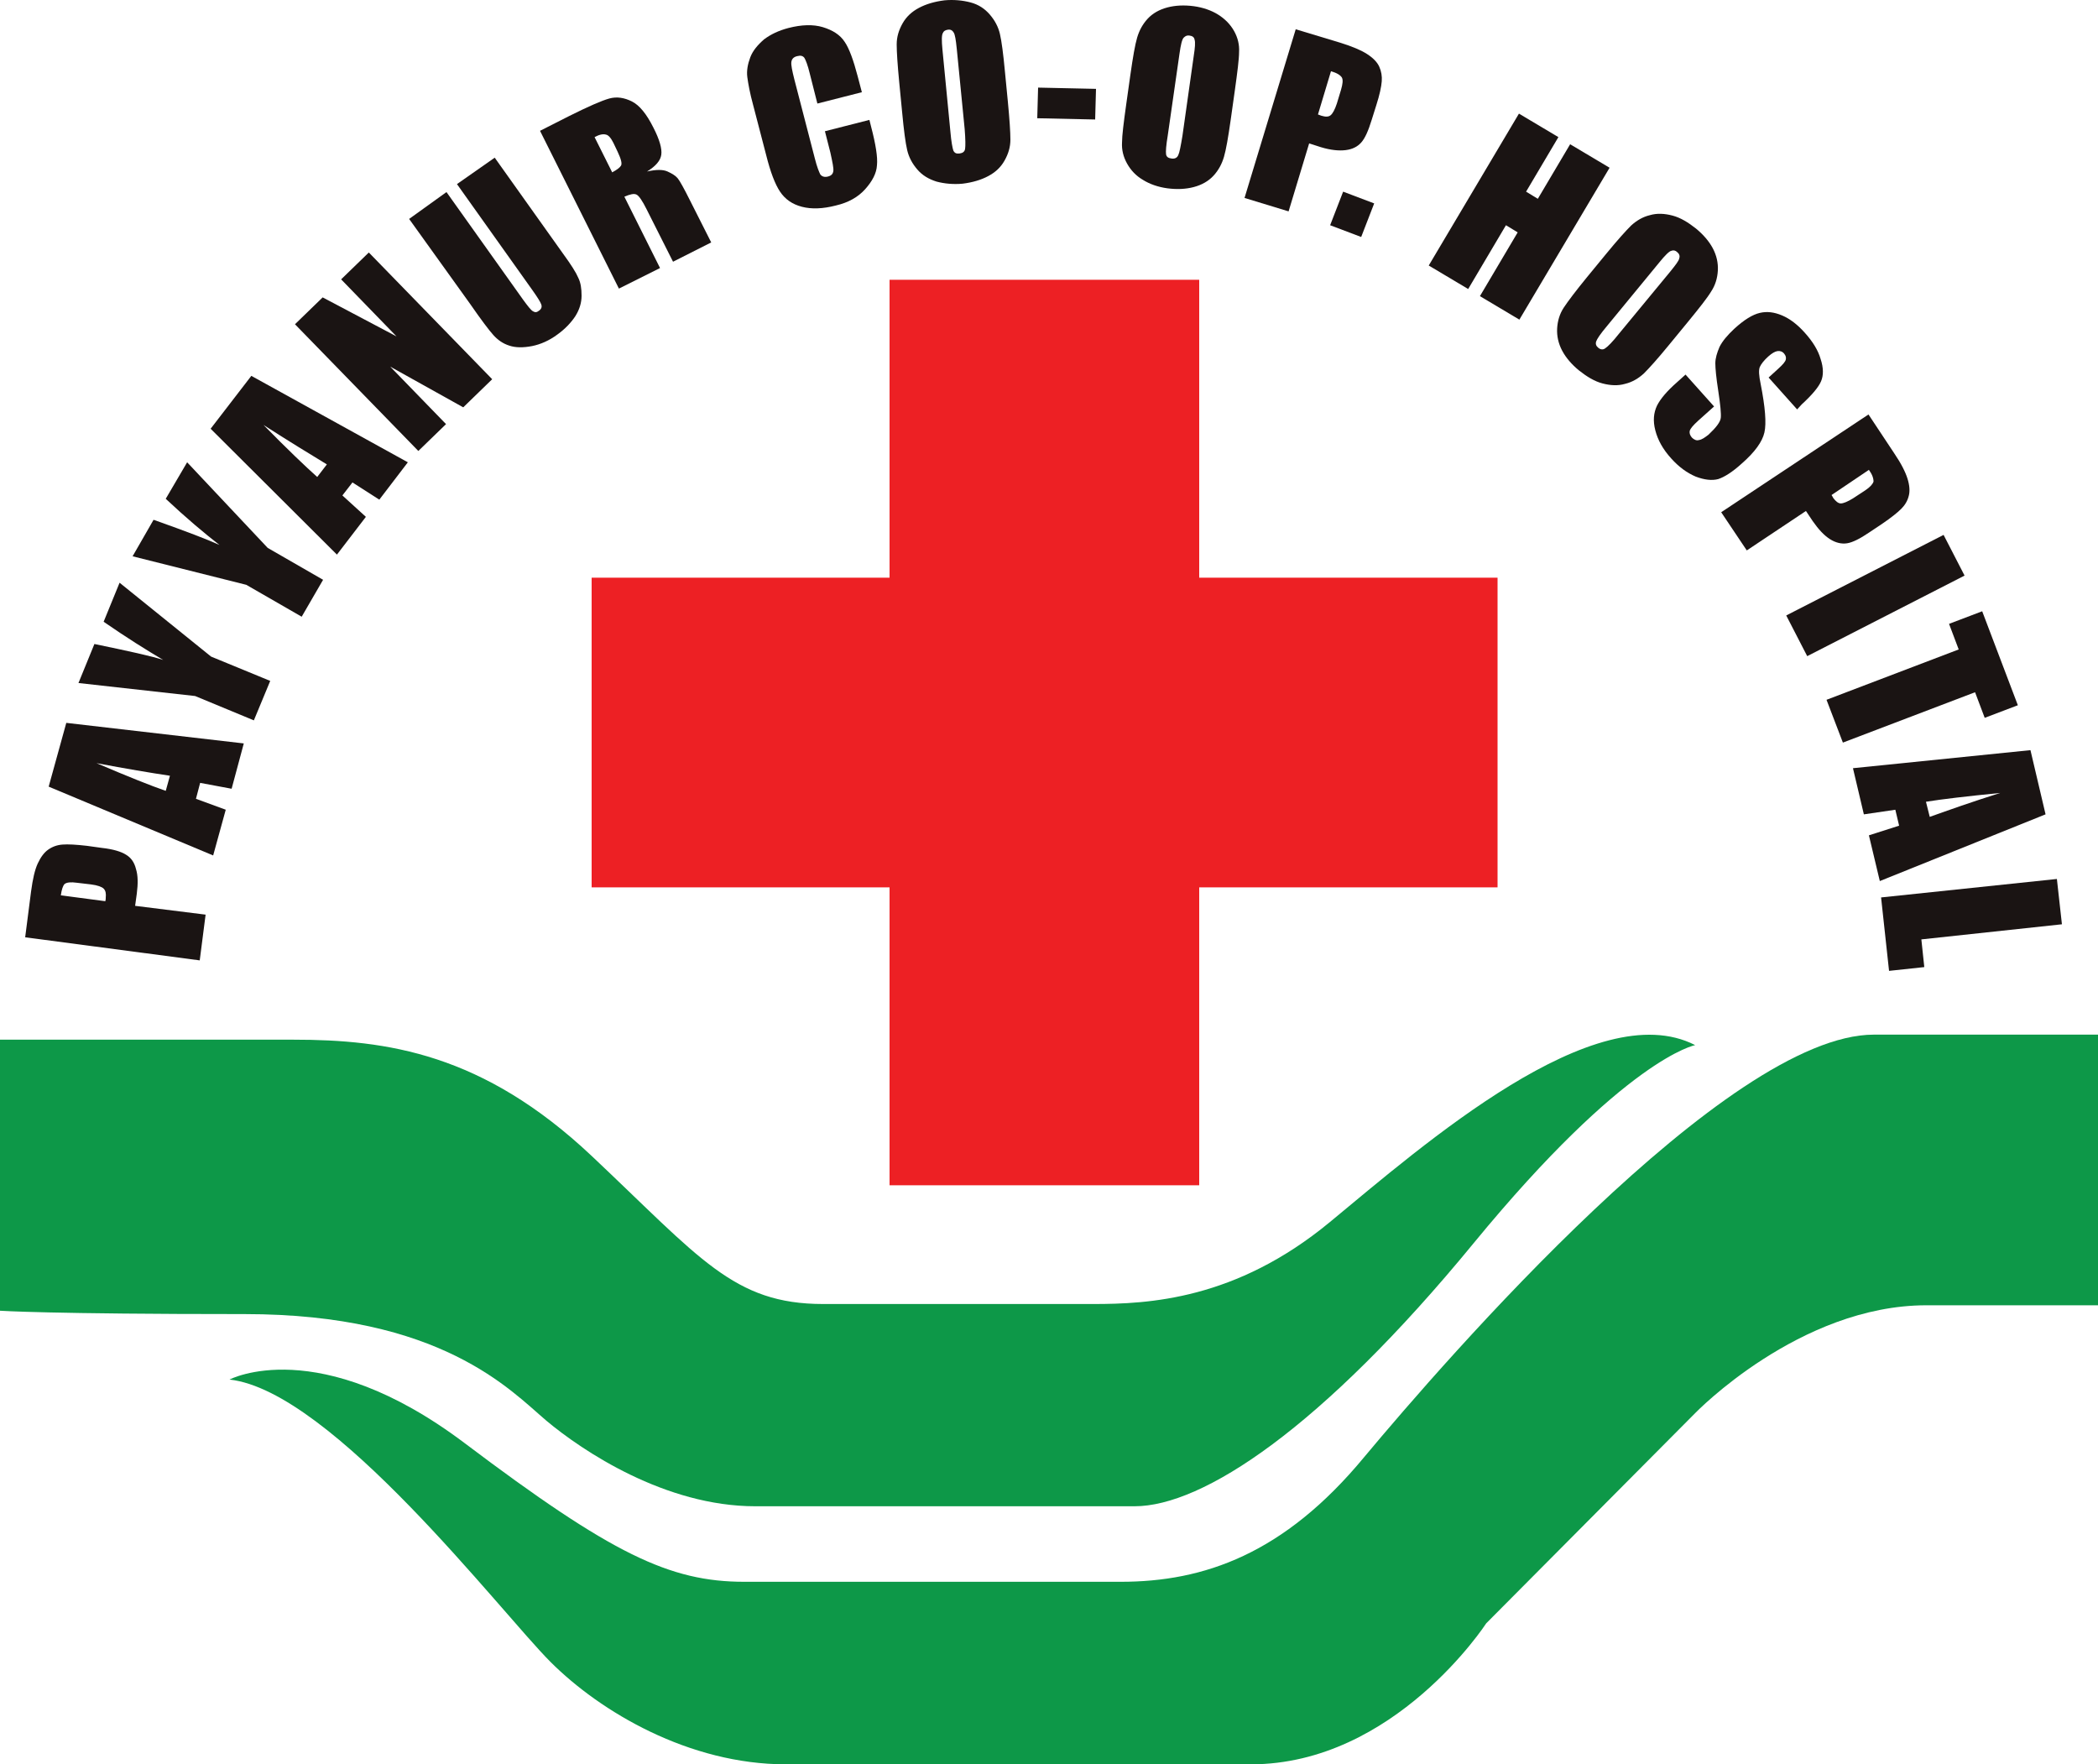 <?xml version="1.0" encoding="UTF-8"?>
<svg id="Layer_1" xmlns="http://www.w3.org/2000/svg" width="242.17" height="203.654" version="1.1" viewBox="0 0 242.17 203.654">
  <!-- Generator: Adobe Illustrator 29.7.1, SVG Export Plug-In . SVG Version: 2.1.1 Build 8)  -->
  <g>
    <path d="M2.906,108.19l.678-5.279c.194-1.453.436-2.519.775-3.245s.727-1.259,1.211-1.598,1.017-.533,1.647-.581c.63-.048,1.55,0,2.809.145l1.744.242c1.308.145,2.228.436,2.761.775.581.339.969.872,1.162,1.647.242.775.242,1.695.097,2.858l-.194,1.405,8.137,1.017-.678,5.279-20.149-2.664ZM7.023,103.347l5.134.678c.048-.145.048-.291.048-.387.048-.484,0-.823-.242-1.066-.194-.194-.678-.387-1.453-.484l-1.647-.194c-.678-.097-1.162-.048-1.405.145-.194.194-.339.63-.436,1.308Z" style="fill: #1a1413;"/>
    <path d="M7.653,83.44l20.488,2.373-1.405,5.231-3.633-.678-.484,1.84,3.439,1.259-1.453,5.279-18.986-7.943,2.034-7.362ZM19.616,89.543c-2.276-.339-5.134-.823-8.476-1.453,3.633,1.55,6.296,2.615,7.992,3.197l.484-1.744Z" style="fill: #1a1413;"/>
    <path d="M13.804,67.264l10.559,8.524,6.829,2.809-1.889,4.553-6.781-2.809-13.465-1.501,1.84-4.504c3.972.823,6.635,1.405,7.943,1.84-1.889-1.114-4.214-2.567-6.878-4.407l1.84-4.504Z" style="fill: #1a1413;"/>
    <path d="M21.602,53.363l9.299,9.881,6.393,3.681-2.47,4.262-6.393-3.681-13.126-3.294,2.422-4.214c3.826,1.356,6.345,2.325,7.604,2.906-1.744-1.356-3.826-3.1-6.2-5.328l2.47-4.214Z" style="fill: #1a1413;"/>
    <path d="M29.012,43.386l18.066,9.977-3.294,4.311-3.1-1.986-1.162,1.501,2.712,2.47-3.342,4.359-14.579-14.53,4.698-6.103ZM37.73,53.605c-1.986-1.211-4.456-2.712-7.314-4.553,2.761,2.809,4.843,4.795,6.2,6.006l1.114-1.453Z" style="fill: #1a1413;"/>
    <path d="M42.573,29.146l14.24,14.627-3.342,3.245-8.428-4.698,6.442,6.635-3.197,3.1-14.24-14.627,3.197-3.1,8.524,4.504-6.393-6.587,3.197-3.1Z" style="fill: #1a1413;"/>
    <path d="M57.104,18.2l7.895,11.091c.92,1.259,1.501,2.18,1.744,2.761.291.581.387,1.259.387,2.083s-.242,1.598-.727,2.373c-.484.727-1.162,1.453-2.034,2.083-.969.727-1.986,1.162-2.954,1.356-1.017.194-1.889.194-2.615-.048-.775-.242-1.356-.678-1.84-1.211s-1.405-1.744-2.712-3.633l-7.023-9.784,4.311-3.1,8.863,12.448c.533.727.872,1.162,1.114,1.308.242.145.436.145.678-.048.291-.194.387-.436.291-.727s-.436-.823-1.017-1.647l-8.718-12.254,4.359-3.051Z" style="fill: #1a1413;"/>
    <path d="M62.335,15.1l3.342-1.695c2.228-1.114,3.778-1.792,4.65-2.034s1.744-.097,2.615.339c.872.436,1.695,1.453,2.47,3.003.727,1.405,1.017,2.47.92,3.148-.097.678-.63,1.308-1.647,1.937,1.066-.242,1.84-.242,2.373,0,.533.242.92.484,1.162.775s.727,1.162,1.453,2.615l2.422,4.795-4.407,2.228-3.051-6.054c-.484-.969-.872-1.55-1.162-1.695-.291-.145-.727-.048-1.405.242l4.117,8.234-4.747,2.373-9.106-18.211ZM68.631,15.827l2.034,4.068c.533-.291.872-.533,1.017-.775s0-.775-.387-1.598l-.484-1.017c-.291-.581-.581-.92-.872-.969-.339-.097-.775,0-1.308.291Z" style="fill: #1a1413;"/>
    <path d="M99.483,10.644l-5.134,1.308-.872-3.439c-.242-1.017-.484-1.598-.63-1.84-.194-.242-.436-.291-.823-.194-.436.097-.63.339-.678.678-.048.339.097,1.017.339,1.986l2.373,9.154c.242.969.484,1.55.63,1.84.194.242.484.339.872.242s.581-.291.63-.63c.048-.339-.097-1.017-.339-2.131l-.63-2.47,5.134-1.308.194.775c.533,2.034.775,3.536.678,4.456-.048.92-.533,1.84-1.356,2.761-.823.92-1.937,1.55-3.39,1.889-1.501.387-2.809.436-3.923.145s-1.937-.872-2.519-1.744c-.581-.872-1.114-2.276-1.598-4.214l-1.501-5.764c-.387-1.405-.581-2.519-.678-3.245s.048-1.501.339-2.276c.291-.775.872-1.453,1.598-2.083.775-.581,1.695-1.017,2.809-1.308,1.501-.387,2.858-.436,3.972-.097s1.986.872,2.519,1.695c.533.775,1.017,2.131,1.501,3.972l.484,1.84Z" style="fill: #1a1413;"/>
    <path d="M116.338,11.758c.194,2.034.291,3.487.291,4.359s-.242,1.647-.678,2.422-1.066,1.356-1.889,1.792c-.823.436-1.792.727-2.954.872-1.066.097-2.083,0-3.003-.242-.92-.291-1.647-.727-2.228-1.405-.581-.678-.969-1.405-1.162-2.228s-.387-2.276-.581-4.359l-.339-3.487c-.194-2.034-.291-3.487-.291-4.359s.242-1.647.678-2.422,1.066-1.356,1.889-1.792,1.792-.727,2.954-.872c1.066-.097,2.083,0,3.003.242s1.647.727,2.228,1.405c.581.678.969,1.405,1.162,2.228.194.823.387,2.276.581,4.359l.339,3.487ZM110.43,5.559c-.097-.969-.194-1.55-.339-1.792s-.339-.387-.678-.339c-.291.048-.484.145-.581.387-.145.242-.145.872-.048,1.889l.92,9.493c.097,1.162.242,1.889.339,2.18.145.291.339.387.727.339.339-.048.581-.194.63-.533s.048-1.066-.048-2.276l-.92-9.348Z" style="fill: #1a1413;"/>
    <path d="M126.51,10.257l-.097,3.536-6.684-.145.097-3.536,6.684.145Z" style="fill: #1a1413;"/>
    <path d="M142.057,13.841c-.291,2.034-.533,3.439-.775,4.262-.242.823-.63,1.55-1.211,2.18s-1.356,1.066-2.276,1.308c-.92.242-1.937.291-3.051.145-1.066-.145-2.034-.484-2.809-.969-.823-.484-1.405-1.114-1.84-1.889s-.63-1.598-.581-2.422c0-.823.194-2.325.484-4.407l.484-3.439c.291-2.034.533-3.439.775-4.262s.63-1.55,1.211-2.18,1.356-1.066,2.276-1.308c.92-.242,1.937-.291,3.051-.145,1.066.145,2.034.484,2.809.969s1.405,1.114,1.84,1.889c.436.775.63,1.598.581,2.422,0,.823-.194,2.325-.484,4.407l-.484,3.439ZM137.795,6.43c.145-.92.194-1.55.097-1.84-.048-.291-.242-.436-.581-.484-.291-.048-.484.048-.678.242s-.339.823-.484,1.84l-1.356,9.445c-.194,1.162-.242,1.889-.194,2.18s.242.436.63.484c.339.048.63-.048.775-.387.145-.291.291-1.066.484-2.228l1.308-9.251Z" style="fill: #1a1413;"/>
    <path d="M149.564,3.379l5.134,1.55c1.405.436,2.422.872,3.1,1.308s1.162.92,1.405,1.453.339,1.114.291,1.695c-.048.63-.242,1.55-.63,2.761l-.533,1.695c-.387,1.259-.775,2.131-1.211,2.615s-1.017.775-1.792.872c-.775.097-1.744,0-2.858-.339l-1.356-.436-2.373,7.846-5.086-1.55,5.909-19.47ZM153.633,8.222l-1.501,4.989c.145.048.242.097.387.145.484.145.823.145,1.066-.048s.484-.63.727-1.356l.484-1.598c.194-.678.242-1.114.097-1.405-.194-.291-.581-.533-1.259-.727Z" style="fill: #1a1413;"/>
    <path d="M158.621,23.479l-1.501,3.875-3.584-1.356,1.501-3.875,3.584,1.356Z" style="fill: #1a1413;"/>
    <path d="M185.793,19.362l-10.413,17.533-4.553-2.712,4.359-7.362-1.356-.823-4.359,7.362-4.553-2.712,10.413-17.533,4.553,2.712-3.729,6.296,1.356.823,3.729-6.296,4.553,2.712Z" style="fill: #1a1413;"/>
    <path d="M192.622,39.85c-1.308,1.598-2.276,2.664-2.858,3.245-.63.581-1.356,1.017-2.18,1.211-.823.242-1.695.194-2.615-.048s-1.792-.775-2.712-1.501c-.823-.678-1.501-1.453-1.937-2.276s-.63-1.695-.581-2.567.291-1.695.775-2.422,1.356-1.889,2.664-3.487l2.228-2.712c1.308-1.598,2.276-2.664,2.858-3.245.63-.581,1.356-1.017,2.18-1.211.823-.242,1.695-.194,2.615.048s1.792.775,2.712,1.501c.823.678,1.501,1.453,1.937,2.276s.63,1.695.581,2.567c-.048.872-.291,1.695-.775,2.422-.436.727-1.356,1.889-2.664,3.487l-2.228,2.712ZM192.816,31.325c.581-.727.969-1.211,1.017-1.501.097-.291,0-.533-.242-.727-.194-.194-.436-.242-.678-.145-.242.048-.727.533-1.356,1.308l-6.054,7.362c-.775.92-1.162,1.501-1.259,1.792s0,.533.242.727c.291.242.581.242.823.048.291-.194.823-.727,1.55-1.647l5.957-7.217Z" style="fill: #1a1413;"/>
    <path d="M207.443,47.26l-3.294-3.681,1.114-1.017c.533-.484.823-.823.872-1.066.048-.242,0-.436-.194-.678s-.484-.339-.775-.291-.63.242-1.066.63c-.484.436-.823.872-.969,1.211s-.097,1.017.097,1.937c.533,2.712.678,4.553.436,5.618-.242,1.066-1.114,2.276-2.615,3.584-1.066.969-1.986,1.55-2.712,1.792-.727.194-1.598.097-2.615-.291-1.017-.436-1.937-1.114-2.809-2.083-.969-1.066-1.55-2.131-1.84-3.245-.291-1.114-.194-2.034.194-2.858.387-.775,1.162-1.695,2.325-2.712l.969-.872,3.294,3.681-1.84,1.647c-.581.533-.872.872-.969,1.162-.048.242,0,.484.242.775.242.242.533.387.823.291.339-.048.678-.291,1.114-.63.872-.823,1.356-1.453,1.405-1.937s-.048-1.501-.291-3.1c-.242-1.55-.339-2.615-.339-3.197s.194-1.211.484-1.889c.339-.678.92-1.356,1.695-2.083,1.162-1.066,2.131-1.647,2.954-1.84s1.647-.097,2.567.291c.92.387,1.792,1.066,2.615,1.986.92,1.017,1.55,2.034,1.84,3.051.339,1.017.339,1.889.048,2.567-.291.678-1.017,1.55-2.228,2.664l-.533.581Z" style="fill: #1a1413;"/>
    <path d="M215.677,47.841l2.954,4.456c.823,1.211,1.308,2.18,1.55,2.954s.291,1.453.145,1.986c-.145.581-.436,1.066-.872,1.501-.436.436-1.162,1.017-2.228,1.744l-1.453.969c-1.066.727-1.937,1.162-2.567,1.259-.63.097-1.308-.048-1.986-.484s-1.308-1.114-1.986-2.083l-.775-1.162-6.829,4.553-2.954-4.407,17-11.285ZM215.725,54.235l-4.311,2.906c.097.145.145.242.194.339.291.387.581.63.872.63s.775-.194,1.405-.581l1.405-.92c.581-.387.872-.727.969-1.017,0-.387-.145-.823-.533-1.356Z" style="fill: #1a1413;"/>
    <path d="M226.768,66.44l-18.163,9.299-2.422-4.698,18.163-9.299,2.422,4.698Z" style="fill: #1a1413;"/>
    <path d="M232.919,81.406l-3.826,1.453-1.114-2.954-15.257,5.812-1.889-4.94,15.257-5.812-1.114-2.954,3.826-1.453,4.117,10.849Z" style="fill: #1a1413;"/>
    <path d="M236.116,93.999l-19.131,7.701-1.259-5.279,3.487-1.114-.436-1.84-3.633.533-1.259-5.328,20.488-2.083,1.744,7.41ZM222.748,94.29c2.18-.775,4.892-1.744,8.137-2.761-3.923.387-6.781.727-8.573,1.017l.436,1.744Z" style="fill: #1a1413;"/>
    <path d="M238.005,106.689l-16.225,1.744.339,3.197-4.068.436-.92-8.476,20.294-2.131.581,5.231Z" style="fill: #1a1413;"/>
  </g>
  <polygon points="172.861 66.682 172.861 102.427 138.424 102.427 138.424 136.815 102.68 136.815 102.68 102.427 68.292 102.427 68.292 66.682 102.68 66.682 102.68 32.294 138.424 32.294 138.424 66.682 172.861 66.682" style="fill: #ed2024;"/>
  <path d="M0,151.297v-31.288h33.855c10.849,0,21.892,1.598,34.437,13.416,12.544,11.818,16.371,17.097,26.736,17.097h31.143c6.393,0,16.468-.484,27.317-9.445s30.659-26.348,42.186-20.439c0,0-7.992,1.453-25.573,22.861-17.582,21.408-31.288,30.368-39.135,30.368h-43.784c-10.413,0-19.955-6.393-24.12-9.881-4.165-3.536-12.157-12.302-34.824-12.302s-28.237-.387-28.237-.387Z" style="fill: #0d9848;"/>
  <path d="M242.17,119.427v31.24h-19.81c-14.675,0-26.687,12.448-26.687,12.448l-24.12,24.265s-10.559,16.274-27.171,16.274h-53.665c-11.188,0-21.408-6.054-27.171-11.818s-25.234-31.288-37.052-32.596c0,0,10.22-5.425,27.171,7.362,16.952,12.787,23.636,15.983,32.257,15.983h43.445c9.59,0,18.841-3.197,28.092-14.385,9.299-11.14,41.895-48.773,58.847-48.773h25.864Z" style="fill: #0d9848;"/>
</svg>
